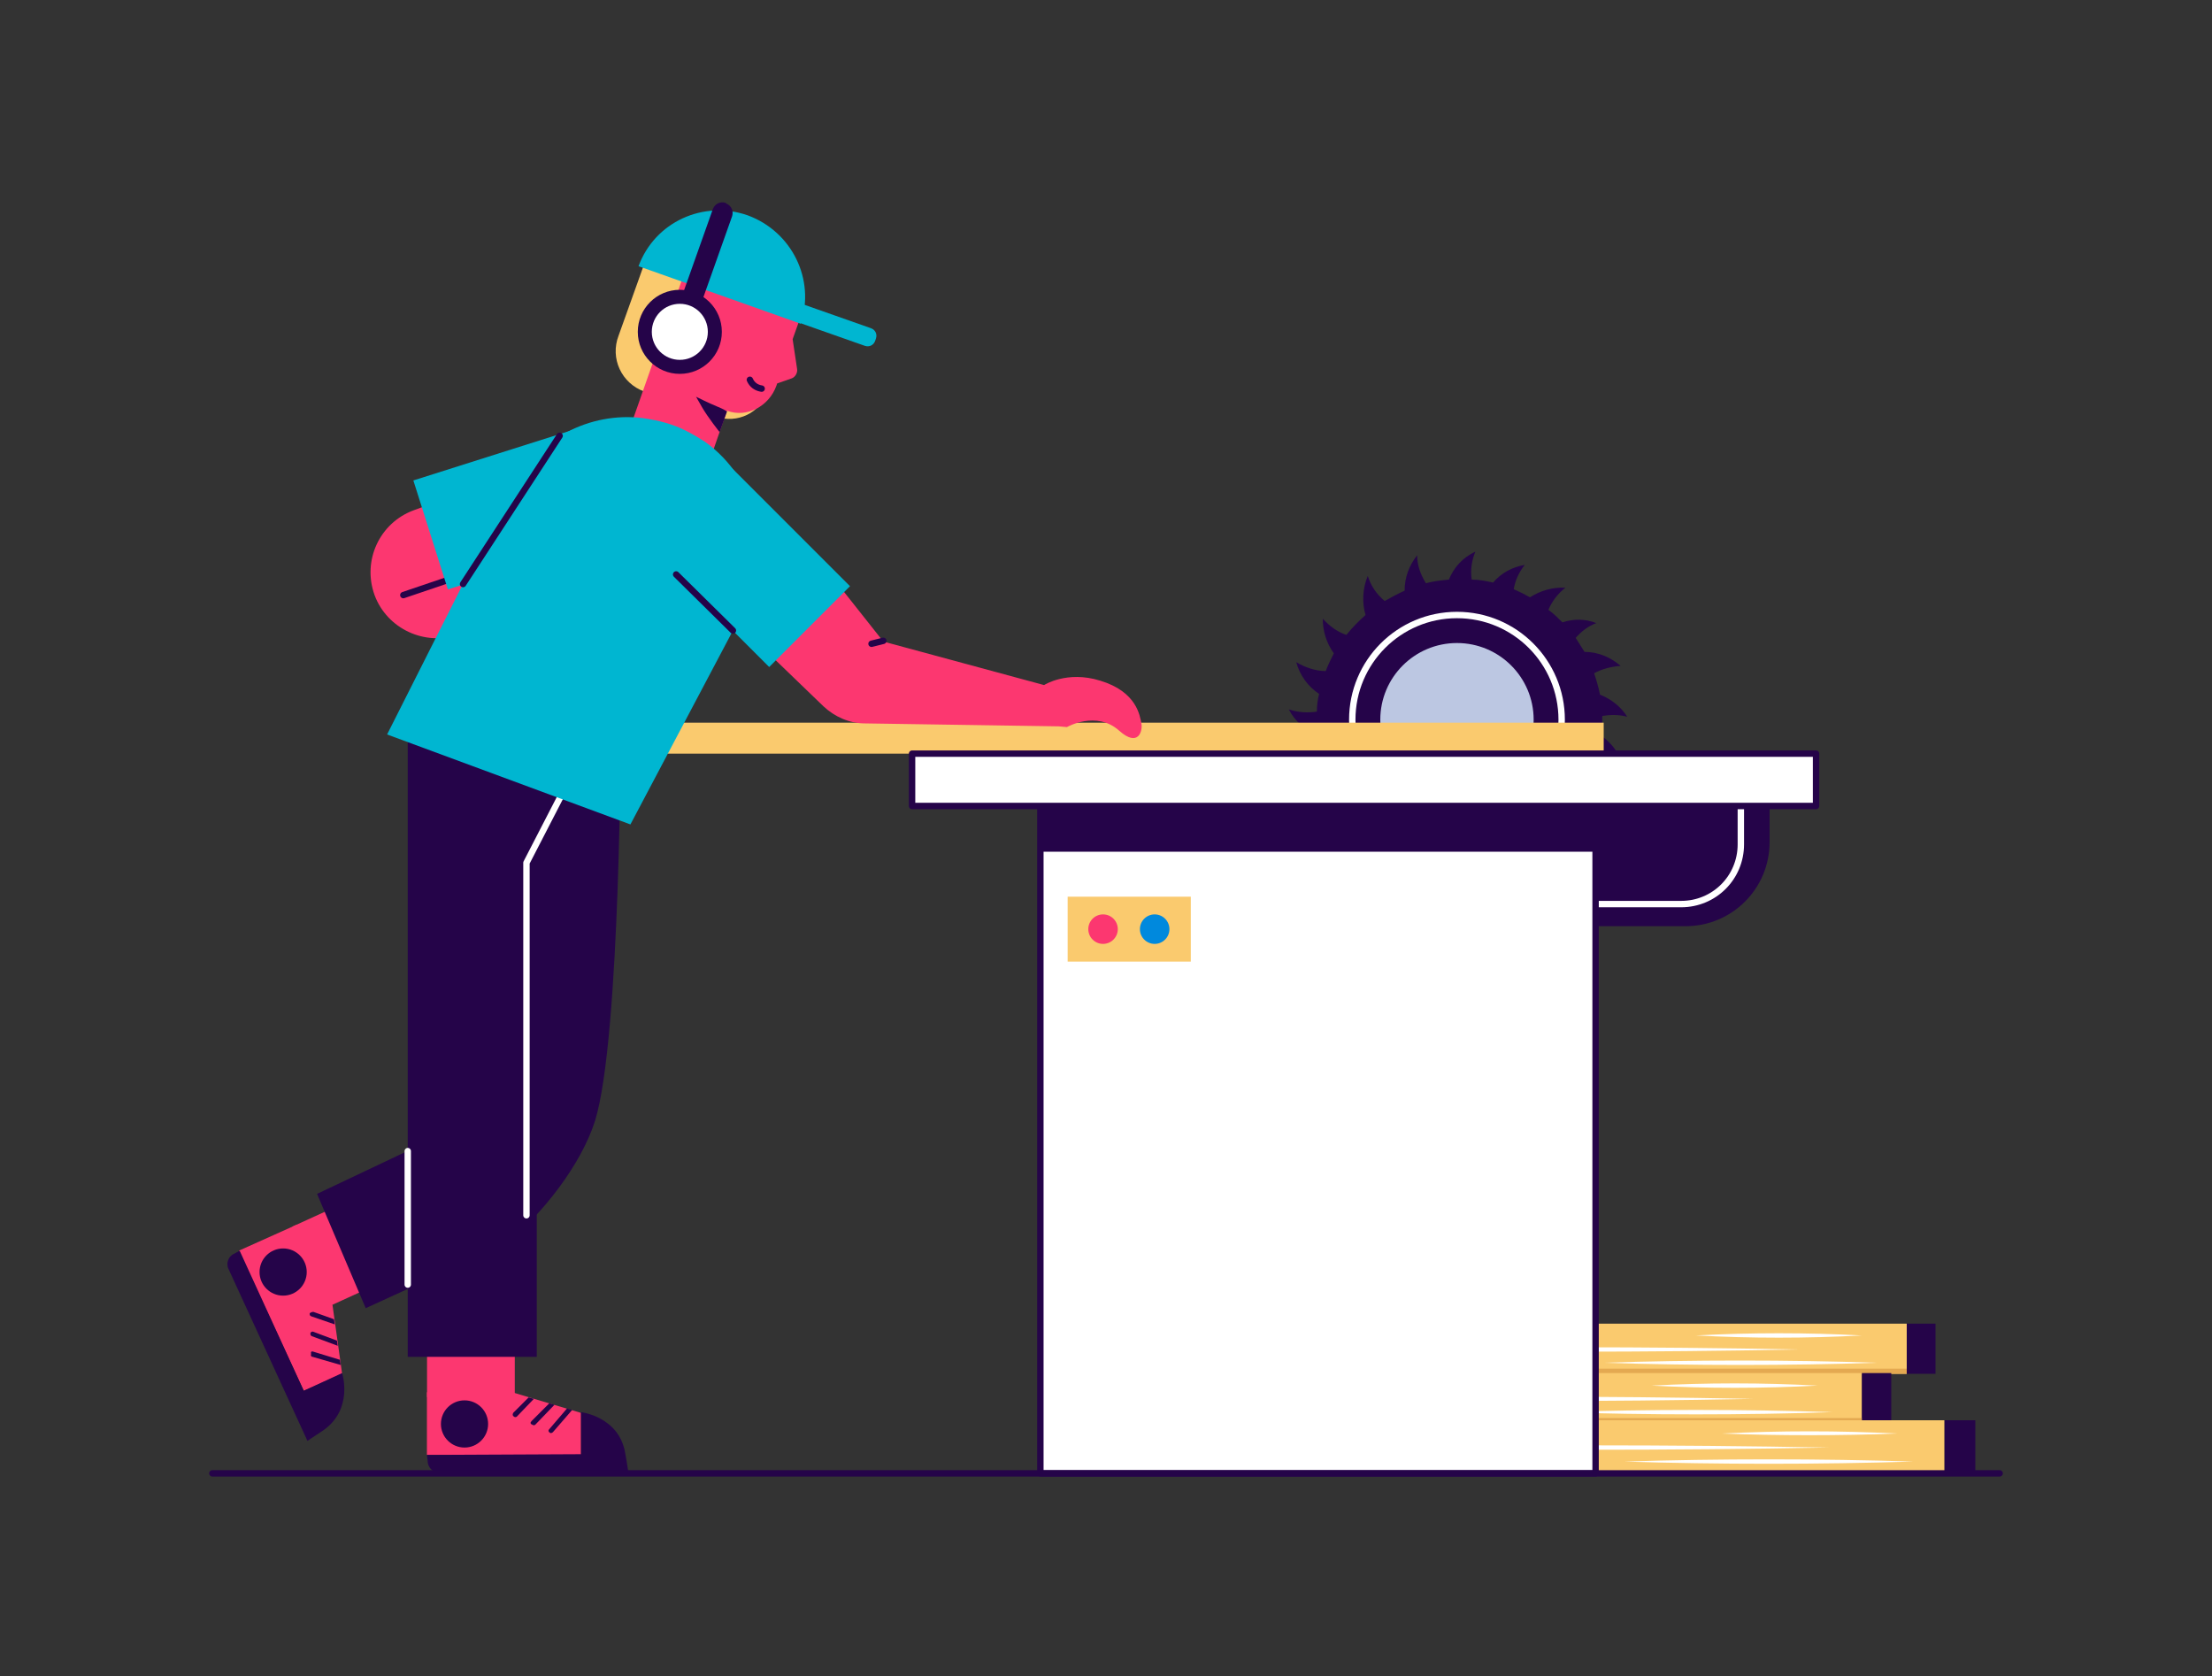 <?xml version="1.0" encoding="utf-8"?>
<svg xmlns="http://www.w3.org/2000/svg" enable-background="new 0 0 300 227.3" viewBox="0 0 300 227.3">
  <rect x="0" y="0" width="300" height="227.3" fill="#333333" stroke="none"/>
  <g>
    <g>
      <g>
        <rect fill="#fc3770" height="11.9" transform="rotate(-180 63.858 183.48)" width="11.9" x="57.9" y="177.5"/>
        <g>
          <g>
            <polygon fill="#fc3770" points="57.9 188.8 69.8 188.9 78.8 191.6 78.8 197.3 57.9 197.3"/>
            <path d="M57.9,197.3l20.9-0.1v-5.7c0,0,5.2,0.6,6,5.6c0.3,1.6,0.4,2.5,0.4,2.5l-25.6,0.1c-0.9,0-1.6-0.7-1.6-1.6&#xA;						L57.9,197.3z" fill="#250449"/>
            <path d="M74.5,193.8l2.4-2.8l0.7,0.2l-2.6,3c-0.1,0.1-0.3,0.2-0.4,0.1l0,0C74.4,194.2,74.3,194,74.5,193.8z" fill="#250449"/>
            <path d="M72.1,192.7l2.4-2.4l0.7,0.2l-2.6,2.7c-0.1,0.1-0.3,0.1-0.4,0h0C71.9,193.1,71.9,192.9,72.1,192.7z" fill="#250449"/>
            <path d="M69.6,191.6l2.1-2.1l0.7,0.2l-2.3,2.4c-0.1,0.1-0.3,0.1-0.4,0l0,0C69.5,192,69.5,191.8,69.6,191.6z" fill="#250449"/>
          </g>
        </g>
        <circle cx="63" cy="193.1" fill="#250449" r="3.2"/>
      </g>
      <g>
        <rect fill="#fc3770" height="11.9" transform="rotate(-114.551 47.515 169.326)" width="11.9" x="41.6" y="163.4"/>
        <g>
          <g>
            <polygon fill="#fc3770" points="40.2 166.1 45.1 177 46.4 186.3 41.2 188.6 32.4 169.6"/>
            <path d="M32.5,169.6l8.7,19l5.2-2.4c0,0,1.6,4.9-2.6,7.8c-1.4,0.9-2.1,1.4-2.1,1.4l-10.7-23.3&#xA;						c-0.4-0.8,0-1.8,0.8-2.1L32.5,169.6z" fill="#250449"/>
            <path d="M42.5,183.3l3.6,1.1l0.1,0.7l-3.8-1.1c-0.2,0-0.3-0.2-0.2-0.4l0,0C42.1,183.3,42.3,183.2,42.5,183.3z" fill="#250449"/>
            <path d="M42.5,180.6l3.2,1.2l0.1,0.7l-3.5-1.3c-0.2-0.1-0.2-0.2-0.2-0.4l0,0C42.1,180.7,42.3,180.5,42.5,180.6z" fill="#250449"/>
            <path d="M42.5,177.9l2.8,1l0.1,0.7l-3.2-1.1c-0.2-0.1-0.2-0.2-0.2-0.4l0,0C42.1,178,42.3,177.9,42.5,177.9z" fill="#250449"/>
          </g>
        </g>
        <circle cx="38.4" cy="172.5" fill="#250449" r="3.2"/>
      </g>
      <path d="M63.6,97.6l-5.2,57L43,161.9l6.6,15.5l19-8.7c4.9-4,10.2-10.7,12.1-16.7c3.5-11.3,3.5-54.4,3.5-54.4H63.6z" fill="#250449"/>
      <rect fill="#250449" height="86.4" width="17.5" x="55.3" y="97.6"/>
      <polyline fill="none" points="76.2 107.7 71.4 117 71.4 164.8" stroke="#fff" stroke-linecap="round" stroke-linejoin="round" stroke-miterlimit="10" stroke-width=".867"/>
      <line fill="none" stroke="#fff" stroke-linecap="round" stroke-linejoin="round" stroke-miterlimit="10" stroke-width=".867" x1="55.3" x2="55.3" y1="156.1" y2="174.2"/>
    </g>
    <path d="M56.1,69.2L70.3,64c4.6-1.7,9.8,0.7,11.5,5.3l0,0c1.7,4.6-0.7,9.8-5.3,11.5L62.3,86c-4.6,1.7-9.8-0.7-11.5-5.3&#xA;		l0,0C49.1,76,51.5,70.9,56.1,69.2z" fill="#fc3770"/>
    <line fill="none" stroke="#250449" stroke-linecap="round" stroke-linejoin="round" stroke-miterlimit="10" stroke-width=".867" x1="66.5" x2="54.7" y1="76.7" y2="80.7"/>
    <g>
      <rect fill="#250449" height="6.8" width="4" x="258.5" y="179.5"/>
      <rect fill="#faca6e" height="6.8" width="76.6" x="182" y="179.5"/>
      <g>
        <path d="M230,181.1c7.5-0.4,15-0.4,22.5,0C245,181.5,237.5,181.5,230,181.1L230,181.1z" fill="#fff"/>
      </g>
      <g>
        <path d="M217.5,184.8c11.9-0.4,25.1-0.4,37,0C242.6,185.2,229.5,185.2,217.5,184.8L217.5,184.8z" fill="#fff"/>
      </g>
      <g>
        <path d="M182,183c19.9-0.4,41.8-0.4,61.8,0C223.8,183.4,201.9,183.4,182,183L182,183z" fill="#fff"/>
      </g>
      <rect fill="#e4a951" height=".7" width="76.6" x="182" y="185.6"/>
    </g>
    <g>
      <rect fill="#250449" height="6.8" width="4" x="252.5" y="186.2"/>
      <rect fill="#faca6e" height="6.8" width="76.6" x="175.9" y="186.2"/>
      <g>
        <path d="M224,187.9c7.5-0.4,15-0.4,22.5,0C239,188.3,231.5,188.3,224,187.9L224,187.9z" fill="#fff"/>
      </g>
      <g>
        <path d="M211.5,191.5c11.9-0.4,25.1-0.4,37,0C236.6,191.9,223.4,191.9,211.5,191.5L211.5,191.5z" fill="#fff"/>
      </g>
      <g>
        <path d="M175.9,189.7c19.9-0.4,41.8-0.4,61.8,0C217.8,190.1,195.8,190.1,175.9,189.7L175.9,189.7z" fill="#fff"/>
      </g>
      <rect fill="#e4a951" height=".7" width="76.6" x="175.9" y="192.3"/>
    </g>
    <g>
      <rect fill="#250449" height="7.2" width="4.2" x="263.7" y="192.6"/>
      <rect fill="#faca6e" height="7.2" width="81.1" x="182.6" y="192.6"/>
      <g>
        <path d="M233.5,194.4c7.9-0.4,15.9-0.4,23.8,0C249.4,194.7,241.4,194.7,233.5,194.4L233.5,194.4z" fill="#fff"/>
      </g>
      <g>
        <path d="M220.3,198.2c12.6-0.4,26.6-0.4,39.2,0C246.8,198.6,232.9,198.6,220.3,198.2L220.3,198.2z" fill="#fff"/>
      </g>
      <g>
        <path d="M182.6,196.3c21.1-0.4,44.3-0.4,65.4,0C226.9,196.7,203.7,196.7,182.6,196.3L182.6,196.3z" fill="#fff"/>
      </g>
    </g>
    <g>
      <path d="M220,103.5c-0.5-1.5-1.5-2.8-2.8-3.7c0.1-0.6,0.1-1.2,0.1-1.7c0-0.3,0-0.6,0-1c1.1-0.2,2.3-0.2,3.4,0.1&#xA;			c-0.9-1.4-2.2-2.4-3.7-3c-0.2-1-0.5-2-0.8-2.9c1.1-0.6,2.3-0.9,3.6-1c-1.4-1.2-3.1-1.9-4.9-1.9c-0.4-0.6-0.8-1.3-1.2-1.9&#xA;			c0.8-0.9,1.7-1.6,2.8-2c-1.5-0.6-3.1-0.6-4.6-0.1c-0.6-0.6-1.2-1.2-1.9-1.7c0.5-1.2,1.3-2.2,2.3-3l0,0c-1.7-0.1-3.4,0.4-4.8,1.3&#xA;			c-0.7-0.4-1.5-0.8-2.2-1.1c0.2-1.2,0.7-2.3,1.5-3.3c-1.7,0.3-3.2,1.1-4.3,2.4c-0.9-0.2-1.9-0.4-2.9-0.4c-0.2-1.3,0-2.6,0.5-3.8&#xA;			c-1.7,0.8-2.9,2.1-3.6,3.8c-1,0.1-2.1,0.2-3.1,0.5c-0.7-1.1-1.2-2.4-1.2-3.8c-1.1,1.4-1.7,3-1.7,4.8c-0.9,0.4-1.8,0.9-2.7,1.4&#xA;			c-1.1-0.9-1.9-2.1-2.3-3.4c-0.7,1.7-0.8,3.6-0.3,5.3c-0.9,0.8-1.8,1.7-2.6,2.7c-1.2-0.4-2.3-1.2-3.2-2.2c0,1.7,0.5,3.3,1.5,4.7&#xA;			c-0.4,0.8-0.8,1.6-1.1,2.4c-1.4,0-2.8-0.5-4-1.2c0.5,1.8,1.6,3.3,3.1,4.3c-0.2,0.8-0.3,1.6-0.3,2.4c-1.3,0.2-2.6,0.1-3.8-0.3&#xA;			c0.8,1.6,2.2,2.8,3.9,3.5c0.1,1,0.2,2,0.5,2.9c-1.2,0.6-2.5,0.8-3.8,0.8c1.3,1.3,3,2.2,4.9,2.3c0.3,0.7,0.7,1.4,1,2.1&#xA;			c-0.8,0.8-1.8,1.4-3,1.8c1.4,0.7,3,0.8,4.6,0.5c0.6,0.7,1.2,1.4,1.9,2.1c-0.6,1.1-1.4,2-2.5,2.7v0c1.7,0.2,3.3-0.1,4.8-0.8&#xA;			c1,0.7,2,1.2,3,1.7c-0.3,1.2-0.9,2.3-1.8,3.2c1.8-0.1,3.4-0.9,4.6-2.1c0.8,0.2,1.7,0.4,2.6,0.5c0,0.9-0.2,1.9-0.5,2.8&#xA;			c1.2-0.6,2.2-1.5,3-2.6c0.1,0,0.2,0,0.2,0c1,0,2-0.1,2.9-0.2c0.3,1,0.5,2.1,0.4,3.2c1.1-1,1.9-2.3,2.3-3.7c1-0.3,1.9-0.6,2.8-1&#xA;			c0.5,0.9,0.9,1.9,1,2.9c0.9-1.3,1.3-2.7,1.3-4.2c0.9-0.6,1.8-1.3,2.6-2c0.9,0.7,1.6,1.7,2,2.7c0.6-1.6,0.5-3.3,0-4.9&#xA;			c0.6-0.8,1.2-1.6,1.7-2.5c0.9,0.4,1.8,0.9,2.5,1.6c-0.1-1.4-0.6-2.8-1.4-3.9c0.4-0.9,0.7-1.8,0.9-2.8&#xA;			C217.9,102.6,219,102.9,220,103.5z" fill="#250449"/>
      <circle cx="197.6" cy="97.6" fill="none" r="14.2" stroke="#fff" stroke-linecap="round" stroke-linejoin="round" stroke-miterlimit="10" stroke-width=".867"/>
      <circle cx="197.6" cy="97.6" fill="#bcc7e2" r="10.4"/>
    </g>
    <rect fill="#faca6e" height="4.2" width="133.2" x="84.3" y="98"/>
    <g>
      <path d="M201.4,105.8H240v8.4c0,6.3-5.1,11.4-11.4,11.4h-27.1V105.8z" fill="#250449"/>
      <path d="M205.3,106.8h30.8v7.7c0,4.5-3.6,8.1-8.1,8.1h-22.7V106.8z" fill="none" stroke="#fff" stroke-linecap="round" stroke-linejoin="round" stroke-miterlimit="10" stroke-width=".867"/>
      <rect fill="#fff" height="91.7" stroke="#250449" stroke-linecap="round" stroke-linejoin="round" stroke-miterlimit="10" stroke-width=".867" width="75.3" x="141.1" y="108.1"/>
      <rect fill="#fff" height="7.1" stroke="#250449" stroke-linecap="round" stroke-linejoin="round" stroke-miterlimit="10" stroke-width=".867" width="122.6" x="123.7" y="102.2"/>
      <rect fill="#250449" height="6.2" width="75.3" x="141.1" y="109.3"/>
      <rect fill="#faca6e" height="8.8" width="16.7" x="144.8" y="121.6"/>
      <circle cx="149.6" cy="126" fill="#fc3770" r="2"/>
      <circle cx="156.6" cy="126" fill="#0089dd" r="2"/>
    </g>
    <path d="M154.8,98.1c-0.2-1-0.6-4.3-5.6-5.8c-4.5-1.4-7.6,0.6-7.6,0.6l-21.8-5.9l-9.9-12.5l-12.1,7.9l13.9,13.4&#xA;		c1.5,1.4,3.5,2.3,5.6,2.3l26.3,0.4l1.1,0.1c0,0,4-2.3,7.1,0.5C154.4,101.4,155,99.1,154.8,98.1z" fill="#fc3770"/>
    <g>
      <g>
        <path d="M87.4,53.1l9.7,3.4c2.9,1,6-0.5,7-3.4l4.4-12.4c0.3-0.7-0.1-1.5-0.8-1.8l-15.1-5.4c-2.2-0.8-4.6,0.4-5.3,2.5&#xA;				l-3.4,9.5C82.7,48.6,84.3,52,87.4,53.1z" fill="#faca6e"/>
        <g>
          <path d="M109.1,41.5l-1.6,4.5l0.6,4c0.1,0.5-0.2,1.1-0.7,1.3l-2,0.7l-0.1,0.3c-1,2.8-4,4.4-6.7,3.4l0,0l-3.1,8.9&#xA;					l-11-3.9l7.9-22.5c0.4-1.3,1.8-1.9,3.1-1.5L109.1,41.5z" fill="#fc3770"/>
          <path d="M101.7,51.5L101.7,51.5c0.3,0.7,0.9,1.1,1.6,1.2" fill="none" stroke="#250449" stroke-linecap="round" stroke-linejoin="round" stroke-miterlimit="10" stroke-width=".867"/>
          <path d="M98.6,55.8l-1,2.8c0,0-1.6-2-2.4-3.4c-0.8-1.4-0.8-1.4-0.8-1.4s1.8,0.9,2.8,1.3&#xA;					C98.2,55.5,98.6,55.8,98.6,55.8z" fill="#250449"/>
          <circle cx="91.3" cy="43.9" fill="#fc3770" r="3.6"/>
          <path d="M91,42.4L91,42.4c-0.8,0-1.4,0.5-1.6,1.1" fill="none" stroke="#250449" stroke-linecap="round" stroke-linejoin="round" stroke-miterlimit="10" stroke-width=".867"/>
        </g>
      </g>
      <g>
        <path d="M108.6,43.9c2-6-1.2-12.5-7.2-14.7c-6-2.1-12.6,0.9-14.8,6.9L108.6,43.9z" fill="#00b6d1"/>
        <path d="M103.1,41.9l14.2,5c0.6,0.2,1.2-0.1,1.4-0.7l0.1-0.3c0.2-0.6-0.1-1.2-0.7-1.4l-14.2-5L103.1,41.9z" fill="#00b6d1"/>
      </g>
      <g>
        <circle cx="92.2" cy="45" fill="#250449" r="5.7"/>
        <path d="M98.5,27.6l-0.1-0.1c-0.7-0.2-1.4,0.1-1.7,0.8l-4.4,12.4c-0.2,0.7,0.1,1.4,0.8,1.7l0.1,0.1&#xA;				c0.7,0.2,1.4-0.1,1.7-0.8l4.4-12.4C99.5,28.6,99.2,27.9,98.5,27.6z" fill="#250449"/>
        <circle cx="92.2" cy="45" fill="#fff" r="3.8"/>
      </g>
    </g>
    <g>
      <path d="M93.2,58.5L93.2,58.5c0.8,0.4,1.6,0.9,2.4,1.4c7,5,9.4,14.5,5.5,22.4l-15.6,29.5L52.5,99.6l16.8-33.3&#xA;			c3.5-6.8,10.7-10.5,17.9-9.6C89.3,57,91.3,57.5,93.2,58.5z" fill="#00b6d1"/>
      <rect fill="#00b6d1" height="23.3" transform="rotate(-45.001 101.535 76.73)" width="15.5" x="93.8" y="65.1"/>
      <rect fill="#00b6d1" height="23.3" transform="rotate(-107.578 69.505 68.965)" width="15.5" x="61.7" y="57.3"/>
      <line fill="none" stroke="#250449" stroke-linecap="round" stroke-linejoin="round" stroke-miterlimit="10" stroke-width=".867" x1="62.8" x2="75.9" y1="79.2" y2="59.1"/>
      <line fill="none" stroke="#250449" stroke-linecap="round" stroke-linejoin="round" stroke-miterlimit="10" stroke-width=".867" x1="91.7" x2="99.4" y1="77.9" y2="85.5"/>
    </g>
    <line fill="none" stroke="#250449" stroke-linecap="round" stroke-linejoin="round" stroke-miterlimit="10" stroke-width=".867" x1="119.8" x2="118.2" y1="86.9" y2="87.3"/>
    <line fill="none" stroke="#250449" stroke-linecap="round" stroke-linejoin="round" stroke-miterlimit="10" stroke-width=".867" x1="28.8" x2="271.2" y1="199.8" y2="199.8"/>
  </g>
</svg>